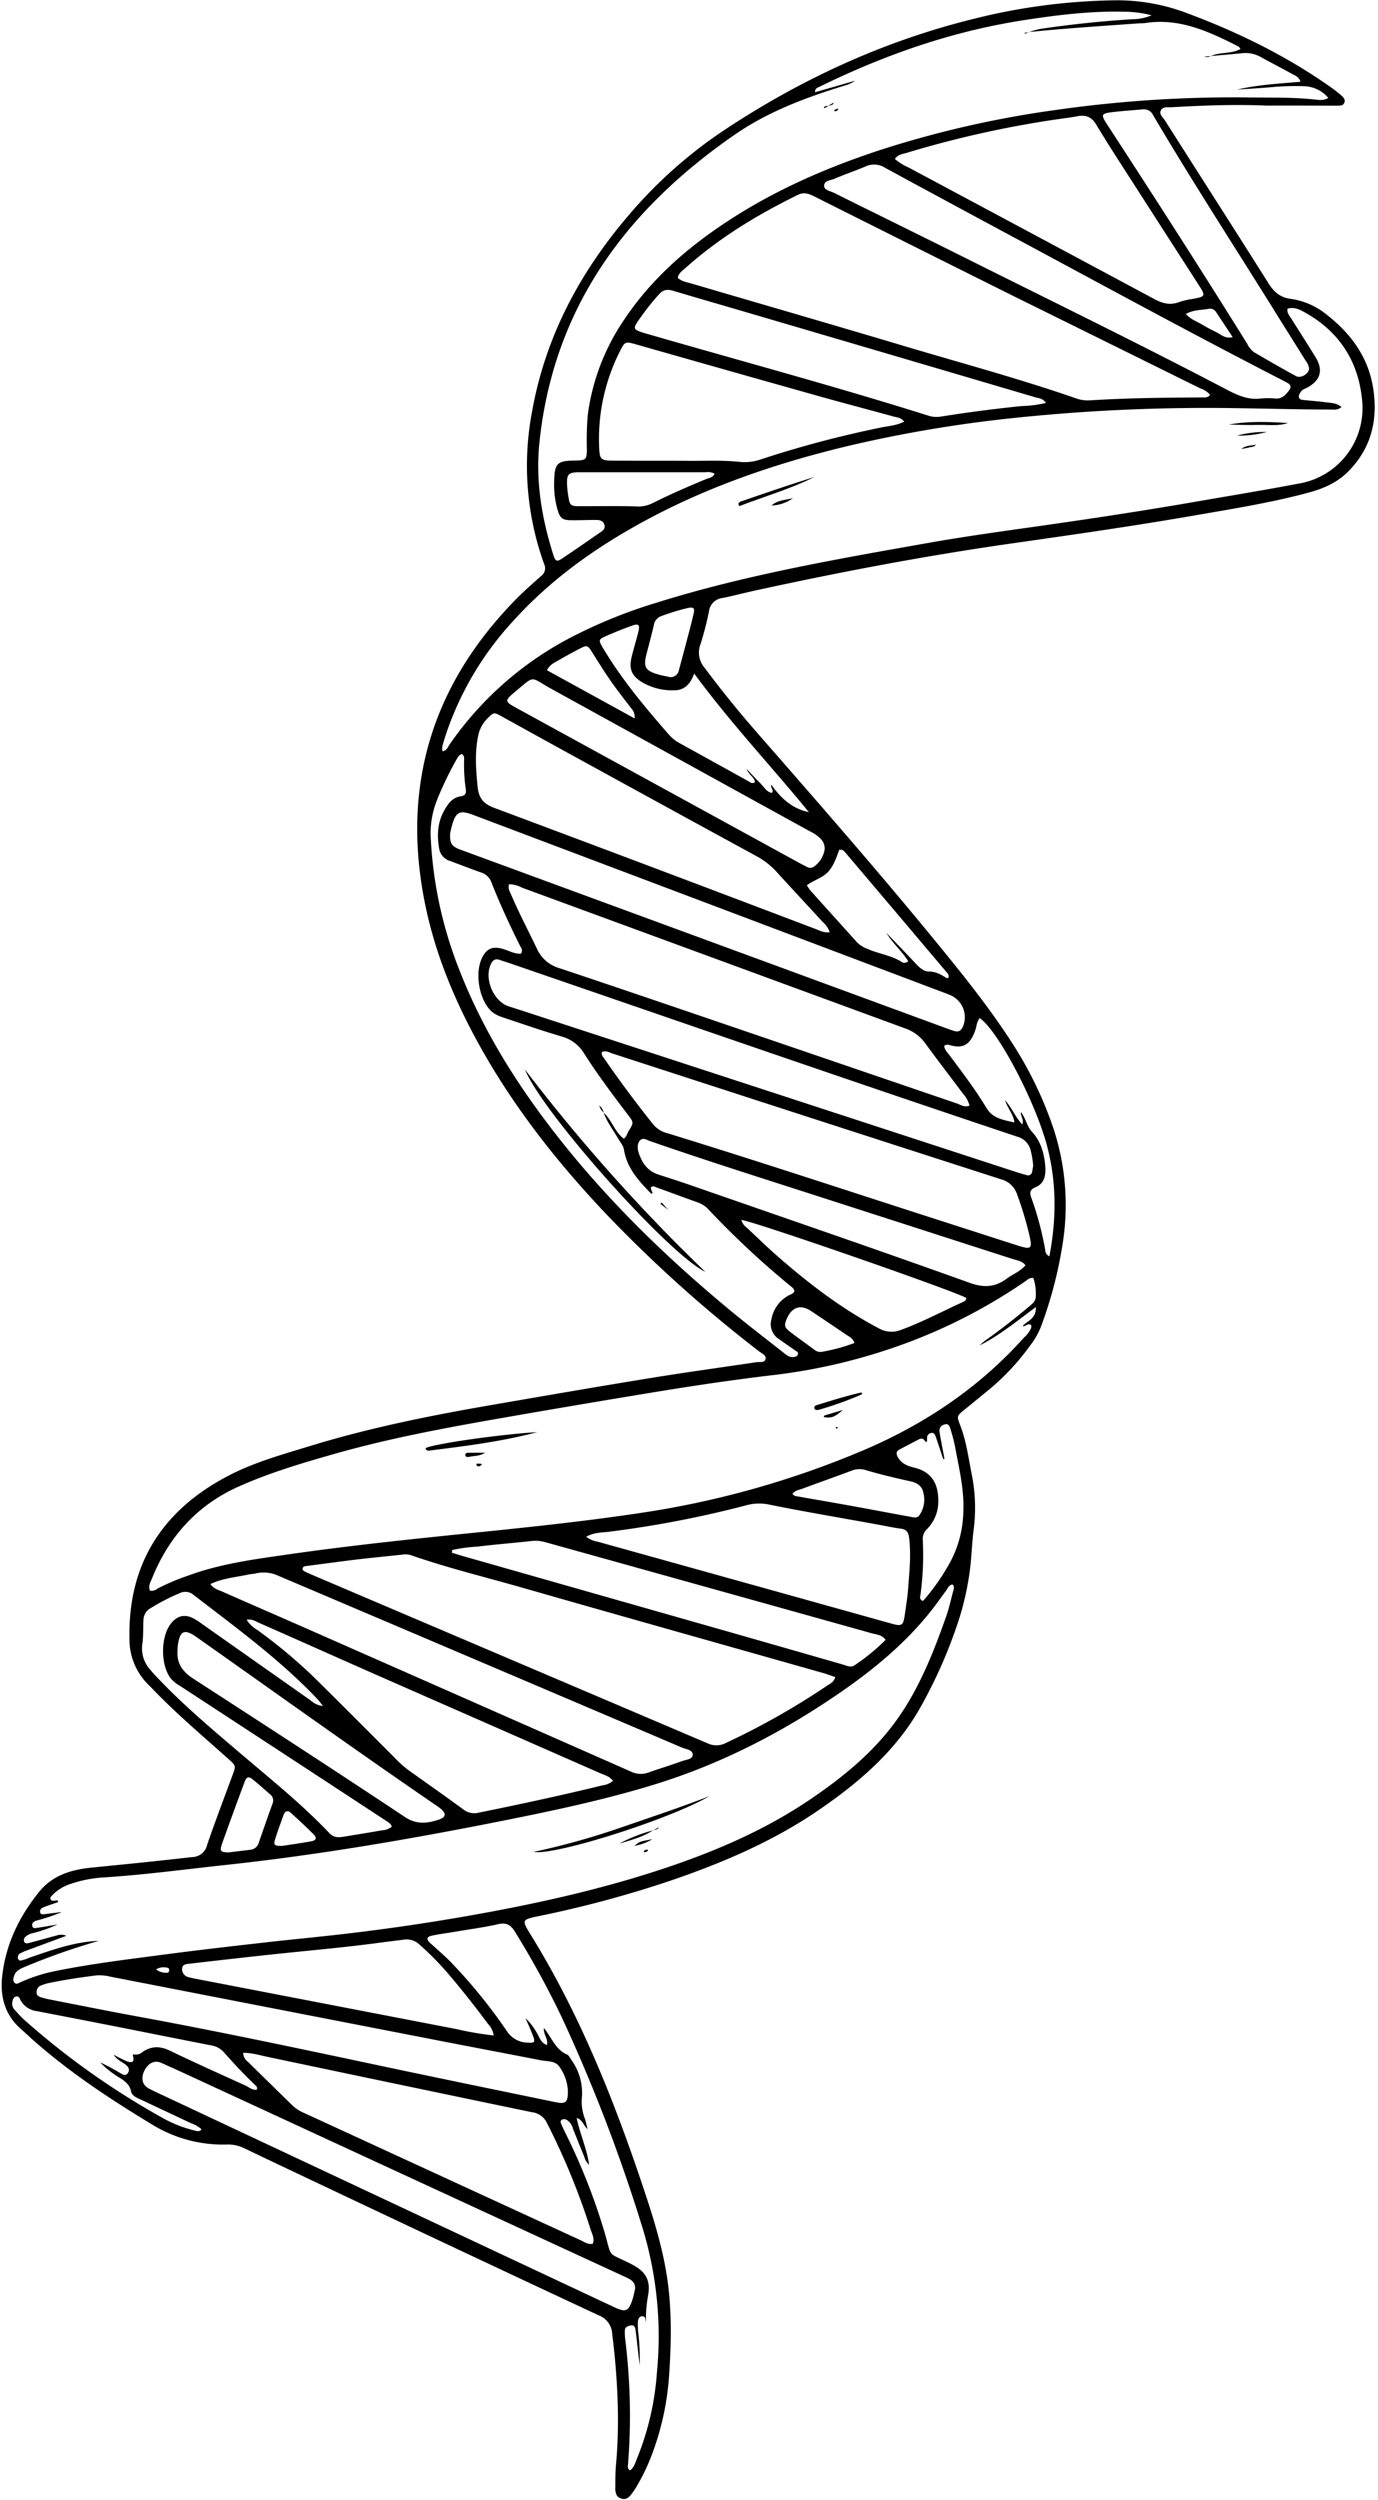 <?xml version="1.0" encoding="UTF-8"?><svg xmlns="http://www.w3.org/2000/svg" xmlns:xlink="http://www.w3.org/1999/xlink" height="746.7" preserveAspectRatio="xMidYMid meet" version="1.0" viewBox="-0.5 -0.1 411.7 746.7" width="411.7" zoomAndPan="magnify"><g data-name="Layer 2"><g data-name="Layer 1" id="change1_1"><path d="M377.88,31.44c-9.47-.4-18.92-.05-28.37.49-1.14.07-2.62-.29-3.21,1-.52,1.09.61,2,1.17,2.83,10.33,16.25,20.73,32.44,31,48.74,1.68,2.66,3.56,4.28,6.75,4.68a21.55,21.55,0,0,1,10.52,4.6c7.42,5.75,12.67,12.93,14.06,22.37s-.7,17.75-7.55,24.62c-3.21,3.21-7.2,5-11.51,6.18C379.5,150,368,151.83,356.6,153.81c-18,3.13-36.08,5.72-54.16,8.3-26.19,3.72-52.15,8.65-78,14.31-3,.67-6.06,1.47-9.11,2.09a4.52,4.52,0,0,0-4,3.93,93.14,93.14,0,0,1-2.59,10,6.88,6.88,0,0,0,1.23,6.85q7.53,10.09,15.83,19.56c18.11,20.73,36.26,41.44,53.69,62.76,8.11,9.91,16.11,19.89,23,30.73A114,114,0,0,1,314.26,337a73.31,73.31,0,0,1,2.62,35,124.79,124.79,0,0,1-6.33,24,22,22,0,0,1-3.16,5.6,71.26,71.26,0,0,1-12,13c-2.58,2.11-5.15,4.23-7.74,6.33-2.36,1.91-2.34,1.88-1.23,4.77,1.9,4.95,2.5,10.22,3.57,15.37a51.3,51.3,0,0,1,.32,16.36c-.52,4.58-.6,9.21-1.38,13.78a85.69,85.69,0,0,1-2.69,11.61A144.31,144.31,0,0,1,274.39,510c-7.28,12.86-18.2,22.21-30.18,30.43-13.86,9.51-29.17,16-45,21.36a330.2,330.2,0,0,1-38.59,10.35c-5.28,1.09-5.33,1.12-2.53,5.65,14.74,23.86,25,49.69,33.84,76.18,2.78,8.36,5.4,16.77,6.78,25.53,1.58,10.06,1.37,20.15.67,30.24a82.49,82.49,0,0,1-5.45,24.13A59.05,59.05,0,0,1,190,742a20.54,20.54,0,0,1-1.38,2.18c-.83,1.13-1.7,2.44-3.34,2-1.85-.45-2-2.09-1.94-3.63,0-2.26,0-4.53.22-6.77,1.15-13,.42-26-1.16-38.94a6.22,6.22,0,0,0-4.09-5.46q-41.07-19.17-82-38.56-11.82-5.57-23.6-11.2a11,11,0,0,0-5.26-1.23,40.42,40.42,0,0,1-22.7-6.09C32.46,626.87,20.56,619,9.76,609.52c-1.3-1.13-2.53-2.34-3.83-3.46C1.12,601.9-.49,596.57.13,590.4c1-9.63,5-17.94,11-25.4,4-5,9.6-6.69,15.63-7.3,10.05-1,20.1-2,30.13-3.16a4.63,4.63,0,0,0,4.49-3.64c2.4-7,5.06-13.95,7.62-20.91,1-2.7,1-2.71-1.16-4.66-7.29-6.54-14.78-12.84-21.63-19.85-.76-.77-1.49-1.55-2.26-2.3a19,19,0,0,1-5.77-13.91C37.73,467,48,451.07,67.4,440.82c7.82-4.13,16.38-6.49,24.81-9.07,17.71-5.43,35.83-9.06,54.05-12.21,15.88-2.75,31.76-5.49,47.67-8.08,10.5-1.71,21-3.14,31.56-4.72,1-.15,2.5.29,2.74-1,.21-1.15-1.21-1.64-2-2.28a406.33,406.33,0,0,1-44.7-40c-14.77-15.46-28-32.07-38.47-50.79-7.6-13.59-13.57-27.83-16.64-43.17-7-35,2.23-65.08,27.11-90.49,2.41-2.45,5-4.75,7.55-7a2.88,2.88,0,0,0,1-3.62,86.57,86.57,0,0,1-3.59-45.73c4-22.22,14.18-41.29,28.7-58.32a137.35,137.35,0,0,1,28.55-25.49c22.94-15.23,47.65-26.63,74.43-33.26A182,182,0,0,1,332.23,0a58.71,58.71,0,0,1,20.89,3.45c15.7,5.77,30.66,13.05,44.35,22.76a34.38,34.38,0,0,1,2.77,2.21c.65.57,1.31,1.22.88,2.22-.37.85-1.21.79-1.95.82-1,0-1.93,0-2.9,0Q387.08,31.42,377.88,31.44Zm-198,300.81c2.45,2.2,3.25,5.74,6,7.73.87-.67,1-1.58,1.44-2.3,1.55-2.5,1.55-2.52-.25-4.88-4.57-6-9.07-12-13.12-18.36a11.25,11.25,0,0,0-6.73-5c-5.36-1.58-10.64-3.39-15.94-5.17-1.82-.62-3.73-1.1-5.16-2.52-3.53-3.55-4.8-11.22-2.62-15.73,1.39-2.86,3.18-3.6,6.28-2.7,1.81.53,3.52,1.56,5.38,1.4a1.69,1.69,0,0,0-.12-2c-3.17-6.35-6.18-12.77-8.75-19.39a4.79,4.79,0,0,0-3.2-2.89c-3-1.08-6-2.24-9.07-3.38a4.64,4.64,0,0,1-3.3-3.62c-.68-3.9-.56-7.72,1.4-11.29,1.16-2.12,2.49-4.08,5.15-4.45,1.55-.22,1.54-1.3,1.35-2.4a49.82,49.82,0,0,1-.46-8.36c0-.61.16-1.31-.68-1.85-1,.35-1.43,1.38-1.94,2.28A99.15,99.15,0,0,0,130,239a26.81,26.81,0,0,0-1.78,11.67,123.14,123.14,0,0,0,8.5,38.87c6.63,17,16,32.31,27,46.74,15.8,20.72,34.31,38.78,54.35,55.32,5.06,4.17,10.26,8.16,15.42,12.21.92.71,1.83,1.57,3.15,1.39.54-.07,1.11-.21,1.25-.83s-.28-.8-.62-1c-1.66-1.18-3.35-2.32-5-3.5a5.3,5.3,0,0,1-2.31-5.91,10.19,10.19,0,0,1,5.08-7.12c.65-.35,1.44-.51,1.83-1.31-.14-.78-.79-1.21-1.35-1.67a259.91,259.91,0,0,1-24.27-22.65,8,8,0,0,0-3.17-2.15c-4.15-1.48-8.27-3-12.42-4.51-.54-.19-1.17-.73-1.75.13.08.26.15.56.25.85s.59.59-.05.93c-3.76-3.83-7.33-7.68-8.2-13.24-.19-1.19-1.06-2.1-1.64-3.12-1.5-2.6-3.37-5-4.41-7.85ZM361.28,16.63l0,0c2.75-1.25,6-.55,8.85-2.1-.36-.44-.46-.67-.63-.75-8.75-4.42-17.57-8.59-27.85-7-.63.1-1.28.06-1.92.1-10.91.79-21.82,1.47-32.69,2.59l0,0a19.29,19.29,0,0,1,4.68-1.14q12.93-1.87,26-2.68a15.42,15.42,0,0,0,5.84-1.17,32.29,32.29,0,0,0-8.16-1.08c-10.15-.25-20.17,1-30.17,2.55-21.33,3.31-41.45,10.33-60.77,19.81-.59.3-1.48.41-1.45,1.69L255,24a10,10,0,0,1-3.12,1.45C240.33,29,229.09,33.17,219,40.13c-32.4,22.42-54.12,51.6-58.33,91.87-1.2,11.52.68,22.73,4.17,33.69.62,1.94,1.06,2.06,2.74.93,3.75-2.52,7.46-5.1,11.18-7.66.8-.55,1.66-1.06,1.32-2.29s-1.39-1.5-2.52-1.48c-2.37,0-4.73.1-7.1.09-3,0-3.67-.54-4.49-3.51a27.73,27.73,0,0,1-.9-8.31c.14-5.15.93-5.94,6-6h.64c2.86-.12,3.08-.35,3.13-3.21a93.1,93.1,0,0,1,.25-10.31A65.41,65.41,0,0,1,185.37,96.3c6.71-10.34,15.37-18.78,25.26-26,15.88-11.62,33.55-19.62,52.16-25.7a305.19,305.19,0,0,1,51.48-11.76A375.06,375.06,0,0,1,372.45,29c6.56.08,13.12-.08,19.66.6,1.3.13,2.7.45,4.25-.46a9.87,9.87,0,0,0-7.26-3.5,79,79,0,0,0-8.7.2c-3.78.35-7.57.56-11.35.83,6.22-1.46,12.6-1.79,19-2.35-.52-1.56-1.65-1.85-2.54-2.35-3.1-1.73-6.27-3.33-9.37-5.06a9.3,9.3,0,0,0-5.59-1.11C367.49,16.1,364.39,16.36,361.28,16.63ZM131.73,224.3c1.28-.24,1.56-1.28,2.09-2.05A100.43,100.43,0,0,1,170,190.31,149.66,149.66,0,0,1,195.34,180c26.74-8.39,54.28-13.13,81.79-18,12-2.12,24-3.71,36-5.43,14.57-2.09,29.12-4.31,43.62-6.83,10.69-1.86,21.4-3.6,32.06-5.66a22.85,22.85,0,0,0,17.63-24.77c-1.13-11.7-7-20.6-17.42-26.28-1.5-.82-3.08-1.5-4.86-.93-.21,1.34.62,2.13,1.17,3,2.39,3.83,4.85,7.62,7.21,11.47s1.54,6.9-2.48,9.09c-.65.36-1.43.52-1.86,1.2s-.78,1.09-.59,1.78,1,.68,1.6.75c2.25.24,4.5.39,6.74.7,1.41.19,2.94.16,4.35,1.4-1.25,1-2.46.72-3.57.72-8.93,0-17.85-.26-26.78-.39a553.14,553.14,0,0,0-67,2.86,393.57,393.57,0,0,0-50.82,8.59c-20.66,5-40.67,11.8-59.45,21.9-15,8.06-28.7,17.77-40.13,30.5a93.54,93.54,0,0,0-20.25,34.88C132,221.78,131.33,223,131.73,224.3ZM308.22,381.58a2.3,2.3,0,0,0-1.92.67,162.12,162.12,0,0,1-34.13,18.06,172,172,0,0,1-42.8,10.41c-11.42,1.38-22.79,3.07-34.14,4.93q-21.94,3.6-43.85,7.42c-17.27,3-34.5,6.13-51.38,10.89-9.83,2.78-19.63,5.68-29,9.83-12.42,5.51-20.92,14.82-26,27.32-.49,1.21-1.3,2.48-.67,3.87a2.71,2.71,0,0,0,2.24-.63,66.4,66.4,0,0,1,9.2-3.89c9.56-3.53,19.59-4.84,29.58-6.28,18.4-2.65,36.89-4.58,55.38-6.46,16.47-1.67,32.92-3.39,49.29-5.83a273.14,273.14,0,0,0,67.79-19c18.22-7.8,34.34-18.67,47.64-33.52a8,8,0,0,0,2.1-2.81c.24-.75,0-1.3-.91-1.11-.31.06-.57.31-.88.4s-.52.43-.6-.07c1.39-1.46,3.93-2,3.82-5.51-5.81,4.28-10.89,8.51-16.8,11.45a17.27,17.27,0,0,1,2.45-2c4.3-3.05,8.42-6.33,12.46-9.72.91-.76,1.86-1.53,1.86-2.87A14.52,14.52,0,0,0,308.22,381.58ZM29,579.57c-1,.3-2.05.59-3.07.91a198.69,198.69,0,0,0-18.81,6.76c-1.37.59-2.85,1.13-3.4,2.75-.23.71-.47,1.53.16,2.12s1.22,0,1.78-.2a48.7,48.7,0,0,1,10.42-3.34c11-2.23,22.06-3.53,33.14-5,9.69-1.28,19.41-2.38,29.12-3.49,8.22-.94,16.46-1.69,24.68-2.66q17-2,33.81-4.88c20.47-3.53,40.73-7.88,60.48-14.41,15.78-5.22,31-11.74,44.76-21.16,9.47-6.46,18.28-13.68,25.06-23s11.1-20.11,14.95-31c.9-2.52,1.49-5.16,2.17-7.76.18-.68.54-1.44-.2-2.09-1.12.19-1.42,1.22-2,2-1.42,1.89-2.76,3.84-4.23,5.7-7.6,9.64-16.92,17.39-26.95,24.34-17.36,12-35.91,21.61-56.15,27.8-14.82,4.53-30,7.74-45.14,10.76-27.3,5.44-54.73,10.16-82.43,13.15-12.07,1.3-24.11,2.93-36.23,3.72a37.66,37.66,0,0,0-10.43,2,13,13,0,0,0-5.41,3.39c-.28.31-.68.63-.48,1.11.26.66.84.48,1.37.47.31,0,.84-.38.89.43-1.52.54-3.05,1-4.53,1.63a1.22,1.22,0,0,0-.79,1.57c.24.58.88.45,1.41.38l5.09-.63a58.43,58.43,0,0,1-7.69,2.59c-.78.23-1.43.77-1.2,1.63s1,.58,1.65.49c2-.3,4-.65,5.92-1a42.12,42.12,0,0,1-7.33,2.59,4.55,4.55,0,0,0-2.28,1.12,1.34,1.34,0,0,0-.39,1.48c.29.57.91.5,1.42.36,2.81-.74,5.6-1.52,8.4-2.27a4,4,0,0,1,2.78.12L8,582.25a18.28,18.28,0,0,0-2.37,1,1.32,1.32,0,0,0-.74,1.62c.31.88,1,.54,1.63.37s1.41-.52,2.12-.77C15.31,582.18,22,579.8,29,579.57Zm332-461.8a6.25,6.25,0,0,0-2.81-1.83q-27.75-13.72-55.52-27.43Q272.85,73.66,243,58.67c-1.66-.83-3.15-1.54-5.13-.57-12.23,6-23.76,13-33.92,22.15-.78.7-1.74,1.31-1.94,2.63,1.09,1.07,2.62,1.27,4,1.68,21.35,6.27,42.72,12.44,64,18.8,17.1,5.1,34.33,9.72,51.19,15.59a10.17,10.17,0,0,0,4.12.51c11.06-.7,22.14-.8,33.21-.86C359.41,118.59,360.34,118.8,361.07,117.77Zm-112,383c-1.07-.36-2-.71-2.88-1-30.27-8.58-60.56-17.09-90.81-25.75-11-3.15-22.21-5.86-33.07-9.66a5.64,5.64,0,0,0-2.55-.14c-4.48.47-9,.9-13.45,1.43-5,.6-10,1.29-15,1.94-.52.07-1.15.07-1.31.7s.45.89.92,1.11c.87.4,1.76.79,2.65,1.17q58.71,25,117.41,50a6.11,6.11,0,0,0,5.48-.12,222,222,0,0,0,30.26-17.13C247.58,502.73,248.63,502.29,249.07,500.74ZM151.57,264c-.39,1.41.31,2.32.72,3.28,2.33,5.44,5.1,10.66,7.64,16a10.52,10.52,0,0,0,6.77,5.8c20.07,6.7,40.1,13.56,60.13,20.39q29.29,10,58.57,20c1.13.39,2.28,1.26,3.76.63a8.63,8.63,0,0,0-2.05-3.68c-3.72-5-7.55-9.93-11.23-15A12.47,12.47,0,0,0,269.8,307q-57.21-21-114.38-42A8.07,8.07,0,0,0,151.57,264ZM266.86,47.36a15.09,15.09,0,0,0,3.93,2.48q36.79,19.66,73.58,39.38c2.57,1.39,4.87,1.91,7.59.84a21.19,21.19,0,0,1,3.76-.86c4-.75,4.07-.83,1.86-4.27q-9.51-14.76-19-29.53c-3.89-6.06-7.84-12.08-11.54-18.25-1.4-2.33-3.09-3-5.58-2.55-.95.19-1.9.34-2.86.47a310.16,310.16,0,0,0-48.41,10.54C269.09,45.94,267.82,46,266.86,47.36Zm-87.5,266.71c-.3.93.32,1.49.72,2.07q7,10.1,14.63,19.65a8.09,8.09,0,0,0,4.31,2.6c26.59,8.17,53,16.92,79.48,25.44,8.38,2.69,16.76,5.41,25.15,8.09,4,1.26,4.31.93,3.38-3.19a105.31,105.31,0,0,0-3.62-12,6.85,6.85,0,0,0-4.82-4.61q-58.12-18.72-116.18-37.6C181.42,314.17,180.45,313.6,179.36,314.07ZM72.14,613a3.53,3.53,0,0,0,1.52,2.77c4.44,4.38,8.91,8.73,13.36,13.1a11.91,11.91,0,0,0,3.54,2.19l82.59,38c1,.48,2,1.22,3.42,1,.67-1.54-.19-2.94-.61-4.3a210,210,0,0,0-13.09-31.88,5.64,5.64,0,0,0-4.47-3.14Q119,622.55,79.55,614.24C77.17,613.74,74.81,613,72.14,613ZM247.39,278.32a7.11,7.11,0,0,0-2.1-3.07c-4.58-5-9.21-9.94-13.76-14.95a22.81,22.81,0,0,0-6.06-4.72q-25.9-14.12-51.76-28.32-12.17-6.67-24.29-13.38c-2.4-1.33-2.39-1.29-4.34.65a10,10,0,0,0-2.76,5.34c-1,5-.63,10-.11,15.08.33,3.29,1.69,5,4.89,6.21q48.17,18,96.22,36.26C244.5,277.86,245.64,278.56,247.39,278.32Zm22.26-152.49c-1-1.27-2.18-1.25-3.16-1.52-7.56-2.09-15.15-4.06-22.7-6.19q-27.15-7.64-54.28-15.37c-3-.86-3.32-.82-4.47,1.43a57.88,57.88,0,0,0-6.52,29.57c.15,3.38.57,3.71,4.16,3.73,7.85.05,15.7,0,23.55.06,4.72,0,9.47-.2,14.18.3a14.57,14.57,0,0,0,6.32-.71,317.06,317.06,0,0,1,36.13-9.57C265,127.12,267.3,127,269.65,125.83Zm38.53,222.23a26.31,26.31,0,0,0-.75-4.56,5.56,5.56,0,0,0-4-4.11c-50.85-17-101.49-34.57-152.2-52-.81-.27-1.64-.5-2.45-.8-1.26-.45-2,0-2.58,1.18-2.16,4.37.71,11.24,5.33,12.71l3.69,1.18,147,48c1.32.43,2.66.84,4,1.2a1.21,1.21,0,0,0,1.65-1.05C308,349.23,308.1,348.59,308.18,348.06ZM174.64,458.86a7,7,0,0,0,3.29,1.45l40.33,11.23q23.73,6.61,47.46,13.24c3.29.92,3.63.69,4.12-2.75.38-2.65.82-5.31,1-8,.38-4.92.88-9.84.28-14.79-.19-1.61-.72-2.56-2.46-2.78-2.23-.29-4.44-.78-6.66-1.18-10.88-2-21.78-3.8-32.62-6a14.36,14.36,0,0,0-6.9.19,315.7,315.7,0,0,1-40.43,7.83C179.7,457.67,177.16,457.45,174.64,458.86Zm8,72.89c-1.09-1.36-2.49-1.68-3.73-2.22q-32.6-14.32-65.19-28.63C101.45,495.5,89.2,490,76.91,484.6c-1.08-.48-2.15-1.28-3.72-.91a9.36,9.36,0,0,0,3.16,3A156.16,156.16,0,0,1,92.7,500.25c8.19,8.06,16.3,16.21,24.43,24.34a35.11,35.11,0,0,0,4.28,3.9c5.51,3.93,11.05,7.82,16.51,11.81a5.29,5.29,0,0,0,4.51,1c12.41-2.53,24.8-5.17,37.1-8.19A5.84,5.84,0,0,0,182.66,531.75ZM134,248.74c-.17,3.11.43,4,3.27,5L282.21,307c.8.3,1.62.57,2.44.83,1.26.4,2-.15,2.53-1.31a7.18,7.18,0,0,0-3.66-9.37c-1-.41-2-.79-3-1.16L140.91,243.3c-4.08-1.54-5.21-1-6.41,3.27C134.26,247.39,134.13,248.25,134,248.74Zm53.69,489c1.3-.88,1.62-2.4,2.18-3.71a83.26,83.26,0,0,0,5.9-25.64,110.89,110.89,0,0,0-4-42.1,494.46,494.46,0,0,0-24.39-63.81A268.23,268.23,0,0,0,153.45,577c-1.14-1.9-2.35-3-4.92-2.46-4.4,1-8.88,1.59-13.33,2.34-2.23.38-4.47.67-6.67,1.13-1.57.33-1.73,1.05-.54,2.17,2,1.84,4,3.54,5.93,5.45a157.68,157.68,0,0,1,17.09,21,7.55,7.55,0,0,0,6.22,3.34c2,.13,2.21-.16,1.55-1.93s-1.5-3.59-2.26-5.39a19.2,19.2,0,0,1,3.2,4.1c.91,1.33,1.18,3.2,3.16,3.93.53-1.85-1.15-3.18-.87-5.09,2.33,2.91,3.42,6.4,6.86,7.91.61.27,1,1.11,1.41,1.73a16.8,16.8,0,0,1,3.08,11,14,14,0,0,0,.83,6.31c.34.88.49,1.83.87,3.26-1.33-1.14-1.37-2.72-3.27-3.35,1,4.92,3.07,9.19,3.72,14a5,5,0,0,1-1.44-2.37c-1.14-2.78-2.25-5.58-3.38-8.37a4.43,4.43,0,0,0-1.76-2.61,1.54,1.54,0,0,0-1.53-.14c-.63.35-.39.93-.18,1.41.38.89.8,1.76,1.23,2.63a184.81,184.81,0,0,1,11.69,29.66c2.26,7.77.57,5.76,7.54,9.21l.57.3c4.23,2.2,5.71,4.78,4.85,9.44a38.75,38.75,0,0,0-.6,7.89c-.23-.69,0-1.74-1-1.82s-1.42.89-1.43,1.77a23.61,23.61,0,0,0,.21,3.85,69.31,69.31,0,0,1,.35,9c-.46-3.52-.81-7-1.25-10.56-.09-.72-.42-1.54-1.45-1.32-.86.18-1.73.45-1.75,1.56a18.29,18.29,0,0,0,.11,2.57,184,184,0,0,1,.87,37C187.15,736.26,186.79,737.05,187.72,737.76ZM376.39,118.89a27.59,27.59,0,0,1,3.86,0c2.05.29,3.2-.86,4.29-2.27.72-.93.79-1.73-.38-2.35l-1.42-.76C354.08,98.78,325.8,83.33,297.4,68.1q-16.75-9-33.46-18.08a6.08,6.08,0,0,0-5.77-.44c-3.06,1.3-6.22,2.37-9.28,3.68-1.19.51-3.2.55-3.17,2.16,0,1.28,1.88,1.55,3,2.1,13,6.46,26,12.83,39,19.32,26,13,52.22,25.76,78,39.28C369.12,117.91,372.43,119.47,376.39,118.89ZM62.37,473c1,1.45,2.35,1.74,3.5,2.24,8.95,3.94,17.92,7.83,26.87,11.77q47.64,21,95.26,42a6.65,6.65,0,0,0,5.26.27c3.33-1.19,6.74-2.2,10.06-3.42,1.16-.42,3.1-.51,3.15-1.8.06-1.6-2-1.69-3.17-2.2Q143,496.17,82.6,470.5a10.22,10.22,0,0,0-6.56-.7c-.84.19-1.71.22-2.55.4C69.85,471,66.07,471.24,62.37,473ZM169.16,624.28a13.44,13.44,0,0,0-2.65-7.28c-1.28-1.67-3.49-1.4-5.35-1.76-9.17-1.78-18.35-3.52-27.52-5.3Q83,600.1,32.44,590.25a13,13,0,0,0-4.15-.37c-4.69.59-9.36,1.29-14,2.24a15,15,0,0,0-2.76.86,2,2,0,0,0-1.08,1.85c-.1.94.54,1.35,1.29,1.59a21.61,21.61,0,0,0,2.49.63c8.86,1.73,17.7,3.51,26.57,5.14,26.3,4.83,52.44,10.47,78.6,16,15.34,3.23,30.7,6.38,46.05,9.55C168.57,628.37,169.2,627.85,169.16,624.28ZM312,120.23c-1-1.42-2.17-1.37-3.15-1.66q-43.56-12.85-87.15-25.64c-7-2.06-14-4.06-21-6.16-1.7-.51-3-.45-4.29,1a77.52,77.52,0,0,0-6.53,8.38c-1.11,1.76-1,2.1.9,2.82.4.16.81.28,1.22.4,28.26,8.19,56.68,15.79,84.75,24.64a8,8,0,0,0,3.79.32c8.06-1.28,16.15-2.35,24.27-3.16A33.83,33.83,0,0,0,312,120.23ZM189.24,683.53c.15-2.08-1.24-2.8-2.79-3.52q-59.58-27.48-119.13-55c-6.54-3-13.06-6.07-19.62-9-2.05-.92-4,.1-5.13,2.46-1,2.17-.56,4.14,1.4,5.19,1.71.91,3.47,1.7,5.23,2.52L182.85,688.9c3.68,1.73,4.5,1.38,5.72-2.56C188.85,685.42,189,684.47,189.24,683.53ZM147,607.82a6.39,6.39,0,0,0-1.71-3.46c-4.05-5.44-8.23-10.77-12.67-15.89a87.21,87.21,0,0,0-7.75-7.75,5.54,5.54,0,0,0-4.71-1.52c-2.34.33-4.7.57-7,.89-11.07,1.5-22.21,2.43-33.32,3.63Q68,585,56.14,586.39c-.93.1-2.12.14-2.22,1.39a2.4,2.4,0,0,0,1.93,2.62c1,.29,2.1.49,3.15.69q38.46,7.42,76.91,14.83A93.34,93.34,0,0,0,147,607.82Zm-12.39-145-.09.83c1.21.36,2.4.75,3.61,1.09q38.29,10.9,76.6,21.81,18.28,5.22,36.57,10.48c1.12.32,2.31,1,3.42.29a59.46,59.46,0,0,0,9.37-7.66c-1.16-1.55-2.68-1.56-4-1.92q-48.9-13.67-97.83-27.29a10.65,10.65,0,0,0-4.13-.29c-5.34.6-10.69,1-16,1.66A45.16,45.16,0,0,0,134.65,462.83ZM390.62,110a4.66,4.66,0,0,0-1-2.32c-2.72-4.38-5.49-8.74-8.21-13.12C368.92,74.46,356,54.62,344,34.28a3,3,0,0,0-3.13-1.71c-3,.27-6,.46-9,.82-3.39.41-3.52.73-1.6,3.68,14.14,21.71,28.16,43.5,41.85,65.5a6.62,6.62,0,0,0,2,2.5c4.18,2.44,8.36,4.87,12.61,7.17C388.16,113,390.53,111.52,390.62,110ZM305.88,377.77c-1.06-1.31-2.53-1.43-3.83-1.85q-27.92-9-55.85-18c-17.49-5.65-35-11.14-52.39-17.18-1-.33-2.09-1.17-3-.33s-.92,2.41-.54,3.65c1,3.11,2.67,5.6,6,6.66,3.48,1.12,7,2.25,10.4,3.45,27.52,9.57,55.06,19,82.48,28.85,4.23,1.52,7.57,1.37,11.06-1.18C302,380.46,304.34,379.67,305.88,377.77Zm-60-124.44a4,4,0,0,0-1.2-2.9,10.49,10.49,0,0,0-3.15-2.21q-38.67-21.3-77.35-42.61c-6.47-3.55-4.6-4.26-10.91,1-3.08,2.59-3,2.79.53,4.74l84.53,46.29c.75.41,1.52.79,2.28,1.18a1.87,1.87,0,0,0,2.12-.13A7.75,7.75,0,0,0,245.91,253.33ZM96,509.4c-.83-1-1.19-1.55-1.62-2C83.16,495.57,70,486,57.15,476.1a3.73,3.73,0,0,0-3.93-.39,59,59,0,0,0-8.59,4.42,4.11,4.11,0,0,0-2.27,3.62c-.11,2.47,0,5-.37,7.4a9.43,9.43,0,0,0,2.4,7.43c.88,1.09,1.86,2.09,2.83,3.1,7.52,7.86,15.85,14.85,24.11,21.89,9.09,7.74,18.42,15.21,26.65,23.89,1.26,1.32,2.64,1.24,4.14,1,3.82-.62,7.64-1.22,11.45-1.91a5,5,0,0,0,3-1.09c-.35-1-1.24-1.42-2-1.94Q83.95,523.45,53.3,503.43A10.13,10.13,0,0,1,50.37,501c-2.87-4-2.87-12,0-15.93,2-2.72,4.39-3.27,7.31-1.61.93.53,1.79,1.18,2.67,1.8Q76,496.28,91.73,507.34C92.83,508.11,93.79,509.21,96,509.4ZM52.52,493.11c-.19,3.75,1.66,6.16,4.73,8.15,21.1,13.66,42.2,27.33,63.12,41.25,3.61,2.41,6.8,2,10.3.82,2.08-.69,2.19-1.8.55-3.18-.49-.41-1-.78-1.56-1.14-24-16.44-47.67-33.42-71.47-50.19-3.65-2.57-5-1.88-5.58,2.68C52.55,492,52.55,492.57,52.52,493.11ZM221,364.27a4.13,4.13,0,0,0,1.64,2.31c3.13,2.94,6.22,5.94,9.45,8.76,9.25,8.08,19,15.5,29.88,21.24a7.71,7.71,0,0,0,6.75.5c6.26-2.31,12.15-5.42,18.2-8.2.55-.25,1.23-.5,1.28-1.3C285.79,385.85,223.61,364.24,221,364.27ZM206.9,201.07c-1.25,3.43-3.11,5-6,5a17.7,17.7,0,0,1-9.56-2.41c-3.15-1.91-4-4-3.12-7.62.62-2.5,1.4-5,2-7.46.51-2.07.09-2.52-1.82-1.84q-4.09,1.46-8.07,3.24c-2,.88-2,1.18-.85,3.18.31.56.68,1.09,1,1.64,5.43,8.83,12.07,16.72,18.86,24.5a11.88,11.88,0,0,0,3.26,2.59q10.16,5.61,20.31,11.23c.62.33,1.21,1,2.13.42-.1-1.53-1.79-2.13-2.49-4,1.63,1.72,2.77,3,4,4.18s1.92,2.71,3.55,3c.73-1-.48-1.41-.15-2.45,2.92,4.12,6.31,7.18,11.22,8.19C230,228.8,217.86,215.94,206.9,201.07ZM76.22,624a1,1,0,0,0-.38-1.26c-3.36-3.18-6.49-6.57-9.55-10a6.52,6.52,0,0,0-3.92-2c-9.59-1.87-19.16-3.8-28.75-5.69-7.68-1.52-15.38-3-23.07-4.49a6.43,6.43,0,0,1-4.91-3.26c-.27-.53-.47-1.33-1.33-1.12s-1,1-1.14,1.78A2.7,2.7,0,0,0,4,600.3c1,1.1,2,2.23,3.16,3.22a231.37,231.37,0,0,0,41.54,29.27,37.39,37.39,0,0,0,9,3.43c.67.16,1.44.45,2-.39a9,9,0,0,0-3.13-1.8c-5-2.35-9.91-4.66-14.87-7-1.26-.59-2.75-1.07-3.07-2.61-.43-2-1.87-3-3.44-4a27.55,27.55,0,0,1-5.76-4.56,64.39,64.39,0,0,1,6,3.2c.73.42,1.58,1,2.26,0s.24-1.8-.63-2.5c-1.15-.91-2.62-1.43-3.61-3a44.29,44.29,0,0,0,4,2c1.11.42,2.32.44,1.84-1.37-.15-.58-.2-.82.44-.68a2.9,2.9,0,0,0,2.36-.77c2.66-1.79,5.26-1.79,8.19-.37,7.55,3.64,15.2,7.06,22.82,10.53C74.06,623.42,75,624.22,76.22,624ZM264.3,278.5c2.89,3,5.8,6,8.67,9.07,1.14,1.21,2.43,2.49,4,2.48,2.15,0,3.72.94,5.38,2,.1.06.36-.13.55-.21.2-.87-.43-1.39-.9-1.94q-14.86-17.6-29.77-35.17c-.45-.53-.89-1.25-2-1-.81,2.19-1.55,4.54-3.22,6.45s-4.35,2.54-6.44,4.12a12.61,12.61,0,0,0,1,1.51c4.67,5.2,9.35,10.37,14,15.56a8.84,8.84,0,0,0,3.27,2c3.22,1.4,6.79,1.84,9.85,3.69a1.49,1.49,0,0,0,2.14-.11C269,284,266.2,281.66,264.3,278.5ZM304.51,332c1.51,2,1.81,4.32,3.31,5.93,2.62,2.82,3.62,6.35,3.95,10,.23,2.56,0,5.37-2.91,6.57-1.86.77-1.73,1.84-1.17,3.3a95.22,95.22,0,0,1,4,14.91c.15.75,0,1.73,1.33,2.42,2.17-11.39,2.18-22.49-.85-33.54-3.66-13.33-14.72-34.19-20-37.63a6.41,6.41,0,0,0-1,2.67,15.25,15.25,0,0,1-1,2.7c-1.47,2.8-3.21,3.56-6.33,2.87-.71-.16-1.42-.57-2.26.07.15,1.2,1,2,1.72,2.95,3.78,5.09,7.65,10.13,10.91,15.57,1.91,3.19,5,3.57,8.36,4.35-.31-2.57-2-4.11-2.8-6.65,2.16,2.43,3.07,5.09,5.14,7.21C305.5,334.22,304.37,333.38,304.51,332ZM281.68,435.59l-.38.09c-.74-2.23-1.46-4.46-2.23-6.68-.21-.6-.51-1.28-1.33-1.12a1.43,1.43,0,0,0-1.26,1.28c0,.21,0,.43,0,.64,0,.67-.13,1.18-.75.32s-1.3-.55-2-.19c-1.81.94-3.61,1.9-5.42,2.85-1.07.57-1.17,1.25-.55,2.35,1.13,2,3,2.63,5,3.13,3.68.89,6.13,3.18,6.81,6.93.76,4.21,0,8.17-3.08,11.37a3.91,3.91,0,0,0-1.3,3.1,90,90,0,0,1-.66,16.4c-.09.64-.5,1.52.73,2a63.39,63.39,0,0,0,7.27-10.11,33.14,33.14,0,0,0,4.77-16.2c.36-6.75-1.26-13.23-2.46-19.77a54,54,0,0,0-1.37-5.29c-.24-.83-.62-1.74-1.77-1.35a1.87,1.87,0,0,0-1.5,2.16c.14,1,.31,1.91.49,2.86C281,432.08,281.35,433.83,281.68,435.59ZM213,141.37a4.43,4.43,0,0,0-2.71-.43l-36.77,0c-.54,0-1.08,0-1.62,0-2.46.15-3,.62-3,3.14a26.4,26.4,0,0,0,.37,3.85c.46,3,.63,3.16,3.68,3.16,5.48,0,11-.12,16.44.06a9.69,9.69,0,0,0,5-.93c5.28-2.67,10.71-5,16.17-7.28C211.41,142.64,212.46,142.54,213,141.37Zm23.25,304.75a2.15,2.15,0,0,0,1.58.7c5.07.91,10.14,1.76,15.2,2.68,6.12,1.11,12.23,2.27,18.35,3.39.94.17,2,.56,2.72-.33a8.11,8.11,0,0,0,1.29-6.74c-.39-2-1.69-3-3.71-3.46-4.5-1-9-2.05-13.42-3.36a6.25,6.25,0,0,0-4.31.13c-4.92,1.85-9.88,3.59-14.81,5.42C238.2,444.92,237,445,236.28,446.12Zm-168.22,107,6.28-.76a2.9,2.9,0,0,0,2.52-2.17c1.34-3.84,2.67-7.69,4.06-11.52a2.33,2.33,0,0,0-.69-2.87c-1.71-1.47-3.36-3-5.13-4.39-1.37-1.08-1.88-.92-2.55.85q-3.43,9.18-6.73,18.43C65.08,552.79,65.42,553.14,68.06,553.15Zm131.48-351a2.5,2.5,0,0,0,2.83-2.1c.67-2.48,1.34-5,2-7.45.81-3.11,1.67-6.21,2.38-9.34.41-1.79,0-2.11-1.82-1.72a64.76,64.76,0,0,0-7.68,2.35,3.37,3.37,0,0,0-2.37,2.71c-.64,2.82-1.4,5.61-2.13,8.41-1.1,4.18-.5,5.24,3.68,6.43C197.44,201.68,198.5,201.87,199.54,202.1ZM189.1,214.47a3.64,3.64,0,0,0-1-3c-1.42-1.88-2.87-3.73-4.28-5.62-2.7-3.61-5.07-7.43-7.47-11.24-1.27-2-1.5-2.09-3.6-1s-4.35,2.3-6.47,3.55c-1.16.69-2.51,1.2-3.36,2.92ZM254.79,401c-.56-1.52-1.63-1.91-2.49-2.49-3.45-2.35-6.91-4.66-10.39-7-3.18-2.12-5.81-1.3-7.35,2.27-.82,1.91-.71,2.58.95,3.86,2.37,1.82,4.83,3.54,7.23,5.33a2.81,2.81,0,0,0,2.37.66A53.48,53.48,0,0,0,254.79,401Zm-171,150.21c2.65-.41,5.73-.84,8.79-1.4,1.38-.26,1.65-1,.66-2-2.17-2.22-4.48-4.31-6.77-6.42-.93-.86-1.78-.68-2.23.54-.88,2.42-1.78,4.83-2.54,7.29C81.15,550.93,81.48,551.24,83.78,551.21Zm270-457.55c1.43,1.62,3.09,2.15,4.54,3s3,1.7,4.51,2.42,2.61,2.06,4.94,1.52c-1.79-2.71-3.35-5.1-4.94-7.47a2.1,2.1,0,0,0-2.2-1C358.5,92.54,356.19,92.36,353.81,93.66ZM46.14,588.08a4.55,4.55,0,0,0,2.7,1c.5.09,1.11.05,1.22-.62s-.4-.93-.94-.93A4.22,4.22,0,0,0,46.14,588.08Z"/><path d="M220.07,150.38c.2-.22.36-.56.61-.65,7.35-2.54,14.72-5.06,22.15-7.39-7.22,3.61-15,5.85-22.47,8.72C220.26,150.84,220.16,150.61,220.07,150.38Z"/><path d="M384.3,126.23c-2.86,1-5.8.5-8.71.57s-6,0-9-.09C372.48,125.62,378.39,125.89,384.3,126.23Z"/><path d="M230,150.88c1.88-1.67,4.24-1.61,6.42-2.2A11.62,11.62,0,0,1,230,150.88Z"/><path d="M378,128.92a31.77,31.77,0,0,1-8.87,1.07A32.07,32.07,0,0,1,378,128.92Z"/><path d="M374.71,132.67c-.49.85-1.31.64-2,.86a21.56,21.56,0,0,1-2.33.44C372,132.74,373.45,133.12,374.71,132.67Z"/><path d="M126.65,432.42c1.83-1.17,21.43-4.07,33.39-4.8-10.66,2.84-21.58,4.18-32.49,5.54A.81.81,0,0,1,126.65,432.42Z"/><path d="M257,416.33a99.84,99.84,0,0,1-12,4.37,8,8,0,0,1-.92.27c-.52.07-1.14.18-1.28-.54-.1-.5.31-.76.73-.88,4.39-1.33,8.76-2.76,13.25-3.75.07,0,.2.08.24.16S257,416.15,257,416.33Z"/><path d="M251.31,421c-2.46,2.19-3.4,2.47-5.72,2.15.08-.17.13-.47.25-.51C247.66,422.1,249.48,421.57,251.31,421Z"/><path d="M144.38,433.78c-1.49,1.06-3.22.89-4.85,1.25-.41.09-.94,0-1-.52-.07-.76.6-.72,1.1-.72C141.22,433.76,142.8,433.78,144.38,433.78Z"/><path d="M143.48,437.22c-.41.67-1.34.84-1.55.36-.39-.9.6-.41,1-.54C143.05,437,143.28,437.15,143.48,437.22Z"/><path d="M249.11,426.34c.13-.1.26-.25.4-.27s.33.13.22.34-.16.17-.21.15A2.32,2.32,0,0,1,249.11,426.34Z"/><path d="M158.94,553a222.13,222.13,0,0,0,26.48-7.42c8.71-3,17.42-5.89,26-9.23C200,543.1,165.34,554.16,158.94,553Z"/><path d="M194.72,546.48c-3.13,2.07-6.7,3-10.24,4.06a45.73,45.73,0,0,1,10.26-4Z"/><path d="M194.4,549.2a15.46,15.46,0,0,1-5.36,2C190.56,549.91,190.56,549.91,194.4,549.2Z"/><path d="M193,552.75a3.73,3.73,0,0,1-.81.35c-.25,0-.44-.25-.28-.4a1.84,1.84,0,0,1,.84-.38C193,552.26,193.14,552.44,193,552.75Z"/><path d="M194.74,546.5l1.57-.85c-.32.7-1,.74-1.59.83Z"/><path d="M250,32.45c-.24.53-.95.84-1.14.62-.41-.46.35-.4.57-.61S249.76,32.45,250,32.45Z"/><path d="M247,31.46l1.63-.95c-.26.86-1,.82-1.62.95Z"/><path d="M361.28,16.63a2.28,2.28,0,0,1-2,.15l2-.12Z"/><path d="M307.07,9.53l-1.39.44-.05-.29,1.46-.12Z"/><path d="M247,31.46a4.3,4.3,0,0,1-.72.51c-.2.08-.5.42-.63-.06,0-.05.29-.22.47-.27a8.38,8.38,0,0,1,.87-.18Z"/><path d="M156.34,319.33a529.58,529.58,0,0,0,53.89,60.43C199.18,374.42,161.59,332.27,156.34,319.33Z"/><path d="M197.19,359.1l2,2.17-2.42-1.85Z"/><path d="M179.91,332.21a4.28,4.28,0,0,1-1.38-2.15,3.85,3.85,0,0,1,1.35,2.18Z"/></g></g></svg>